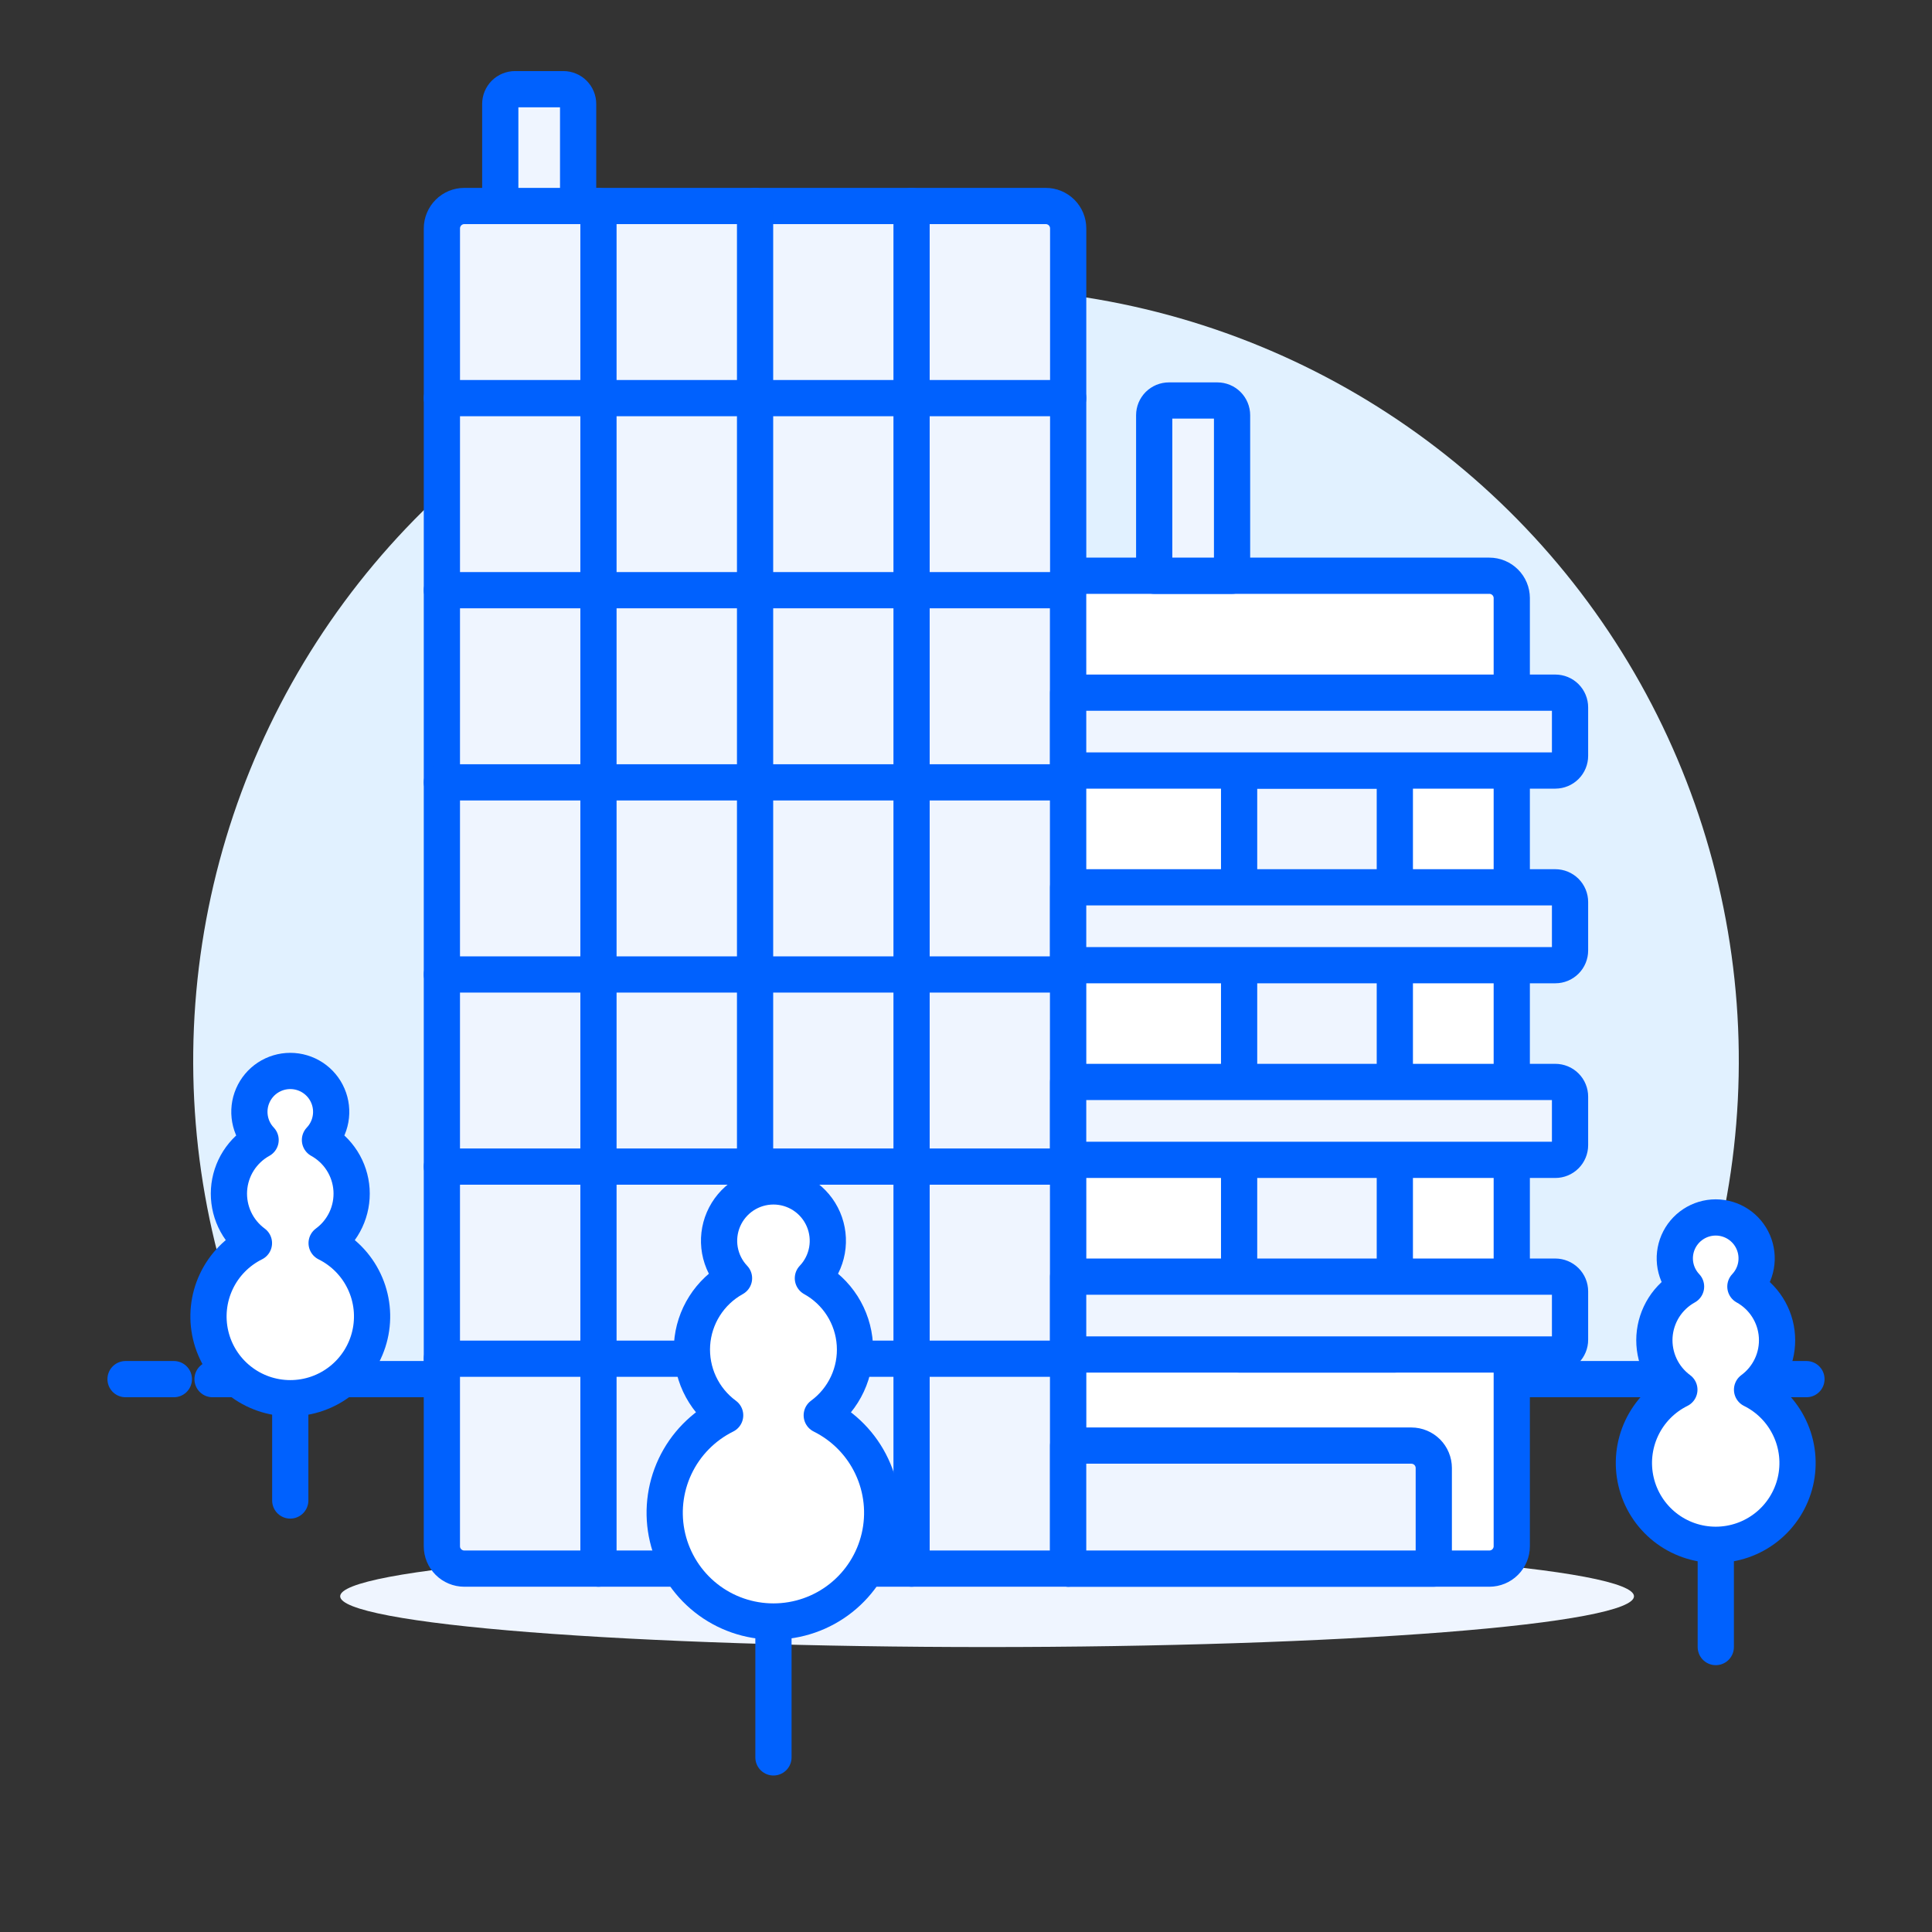 <svg width="80" height="80" viewBox="0 0 80 80" fill="none" xmlns="http://www.w3.org/2000/svg">
<rect x="0" y="0" width="80" height="80" fill="#333333" stroke="none"/>
<path d="M69.16 57.107C71.363 52.233 72.309 46.885 71.912 41.551C71.514 36.218 69.787 31.068 66.886 26.575C63.986 22.081 60.005 18.386 55.309 15.827C50.612 13.268 45.349 11.928 40 11.928C34.651 11.928 29.388 13.268 24.692 15.827C19.995 18.386 16.014 22.081 13.114 26.575C10.213 31.068 8.486 36.218 8.088 41.551C7.691 46.885 8.637 52.233 10.84 57.107H69.16Z" fill="#E1F1FF"/>
<path d="M8.801 57.107H71.201" stroke="#0061FE" stroke-width="1.5" stroke-linecap="round" stroke-linejoin="round"/>
<path d="M5.199 57.107H7.199" stroke="#0061FE" stroke-width="1.5" stroke-linecap="round" stroke-linejoin="round"/>
<path d="M72.801 57.107H74.801" stroke="#0061FE" stroke-width="1.5" stroke-linecap="round" stroke-linejoin="round"/>
<path d="M14.086 66.099C14.086 66.375 14.779 66.648 16.125 66.903C17.471 67.158 19.444 67.39 21.932 67.585C24.419 67.78 27.372 67.935 30.622 68.041C33.872 68.147 37.355 68.201 40.873 68.201C44.391 68.201 47.874 68.147 51.124 68.041C54.374 67.935 57.327 67.78 59.815 67.585C62.302 67.39 64.275 67.158 65.621 66.903C66.968 66.648 67.66 66.375 67.66 66.099C67.66 65.822 66.968 65.549 65.621 65.294C64.275 65.039 62.302 64.807 59.815 64.612C57.327 64.417 54.374 64.262 51.124 64.156C47.874 64.05 44.391 63.996 40.873 63.996C37.355 63.996 33.872 64.05 30.622 64.156C27.372 64.262 24.419 64.417 21.932 64.612C19.444 64.807 17.471 65.039 16.125 65.294C14.779 65.549 14.086 65.822 14.086 66.099Z" fill="#EFF5FF"/>
<path d="M18.297 64.027C18.297 64.273 18.395 64.508 18.569 64.681C18.742 64.855 18.978 64.952 19.223 64.953H44.231V9.455C44.23 9.21 44.133 8.975 43.959 8.801C43.785 8.628 43.55 8.53 43.305 8.53H19.225C18.979 8.53 18.744 8.628 18.571 8.801C18.397 8.975 18.299 9.21 18.298 9.455L18.297 64.027Z" fill="#EFF5FF"/>
<path d="M18.297 64.027C18.297 64.273 18.395 64.508 18.569 64.681C18.742 64.855 18.978 64.952 19.223 64.953H44.231V9.455C44.23 9.21 44.133 8.975 43.959 8.801C43.785 8.628 43.55 8.53 43.305 8.53H19.225C18.979 8.53 18.744 8.628 18.571 8.801C18.397 8.975 18.299 9.21 18.298 9.455L18.297 64.027Z" stroke="#0061FE" stroke-width="1.5" stroke-linecap="round" stroke-linejoin="round"/>
<path d="M44.233 64.953H61.673C61.918 64.952 62.154 64.855 62.327 64.681C62.501 64.508 62.599 64.272 62.599 64.027V24.764C62.598 24.518 62.5 24.283 62.325 24.11C62.151 23.937 61.916 23.84 61.67 23.84H44.23L44.233 64.953Z" fill="white"/>
<path d="M44.233 64.953H61.673C61.918 64.952 62.154 64.855 62.327 64.681C62.501 64.508 62.599 64.272 62.599 64.027V24.764C62.598 24.518 62.5 24.283 62.325 24.11C62.151 23.937 61.916 23.84 61.67 23.84H44.23L44.233 64.953Z" stroke="#0061FE" stroke-width="1.5" stroke-linecap="round" stroke-linejoin="round"/>
<path d="M48.402 16.584H50.407C50.569 16.584 50.724 16.648 50.838 16.762C50.952 16.876 51.017 17.031 51.017 17.193V23.84H47.793V17.193C47.793 17.113 47.809 17.034 47.839 16.96C47.87 16.886 47.915 16.819 47.971 16.762C48.028 16.706 48.095 16.661 48.169 16.63C48.243 16.6 48.322 16.584 48.402 16.584Z" fill="#EFF5FF" stroke="#0061FE" stroke-width="1.5" stroke-linecap="round" stroke-linejoin="round"/>
<path d="M21.324 3.693H23.329C23.409 3.693 23.489 3.709 23.562 3.74C23.637 3.77 23.704 3.815 23.76 3.872C23.817 3.929 23.862 3.996 23.892 4.07C23.923 4.144 23.939 4.223 23.939 4.303V8.53H20.715V4.303C20.715 4.223 20.731 4.144 20.761 4.07C20.792 3.996 20.837 3.929 20.893 3.872C20.95 3.815 21.017 3.77 21.091 3.74C21.165 3.709 21.244 3.693 21.324 3.693Z" fill="#EFF5FF" stroke="#0061FE" stroke-width="1.5" stroke-linecap="round" stroke-linejoin="round"/>
<path d="M51.309 31.904H57.757V56.086H51.309V31.904Z" fill="#EFF5FF" stroke="#0061FE" stroke-width="1.5" stroke-linecap="round" stroke-linejoin="round"/>
<path d="M44.23 31.906H64.403C64.565 31.905 64.72 31.841 64.834 31.727C64.948 31.613 65.012 31.458 65.012 31.296V29.291C65.012 29.13 64.948 28.975 64.834 28.86C64.72 28.746 64.565 28.682 64.403 28.682H44.23V31.906Z" fill="#EFF5FF" stroke="#0061FE" stroke-width="1.5" stroke-linecap="round" stroke-linejoin="round"/>
<path d="M44.23 39.966H64.403C64.565 39.966 64.72 39.902 64.834 39.787C64.948 39.673 65.012 39.518 65.012 39.357V37.351C65.012 37.271 64.996 37.192 64.966 37.118C64.935 37.044 64.89 36.977 64.834 36.92C64.777 36.864 64.71 36.819 64.636 36.788C64.562 36.758 64.483 36.742 64.403 36.742H44.23V39.966Z" fill="#EFF5FF" stroke="#0061FE" stroke-width="1.5" stroke-linecap="round" stroke-linejoin="round"/>
<path d="M44.23 48.027H64.403C64.565 48.027 64.72 47.963 64.834 47.848C64.948 47.734 65.012 47.579 65.012 47.418V45.412C65.012 45.332 64.997 45.252 64.966 45.178C64.936 45.104 64.891 45.037 64.834 44.98C64.778 44.923 64.711 44.878 64.637 44.848C64.563 44.817 64.483 44.801 64.403 44.801H44.23V48.027Z" fill="#EFF5FF" stroke="#0061FE" stroke-width="1.5" stroke-linecap="round" stroke-linejoin="round"/>
<path d="M44.23 56.087H64.403C64.565 56.087 64.72 56.023 64.834 55.908C64.948 55.794 65.012 55.639 65.012 55.478V53.473C65.012 53.311 64.948 53.156 64.834 53.042C64.72 52.928 64.565 52.864 64.403 52.863H44.23V56.087Z" fill="#EFF5FF" stroke="#0061FE" stroke-width="1.5" stroke-linecap="round" stroke-linejoin="round"/>
<path d="M44.23 64.952H59.37V60.785C59.369 60.54 59.271 60.305 59.098 60.131C58.924 59.958 58.689 59.86 58.444 59.859H44.23V64.952Z" fill="#EFF5FF" stroke="#0061FE" stroke-width="1.5" stroke-linecap="round" stroke-linejoin="round"/>
<path d="M24.781 8.529V64.953" stroke="#0061FE" stroke-width="1.5" stroke-linecap="round" stroke-linejoin="round"/>
<path d="M31.266 8.529V64.953" stroke="#0061FE" stroke-width="1.5" stroke-linecap="round" stroke-linejoin="round"/>
<path d="M37.746 8.529V64.953" stroke="#0061FE" stroke-width="1.5" stroke-linecap="round" stroke-linejoin="round"/>
<path d="M18.297 16.485H44.231" stroke="#0061FE" stroke-width="1.5" stroke-linecap="round" stroke-linejoin="round"/>
<path d="M18.297 24.439H44.231" stroke="#0061FE" stroke-width="1.5" stroke-linecap="round" stroke-linejoin="round"/>
<path d="M18.297 32.395H44.231" stroke="#0061FE" stroke-width="1.5" stroke-linecap="round" stroke-linejoin="round"/>
<path d="M18.297 40.351H44.231" stroke="#0061FE" stroke-width="1.5" stroke-linecap="round" stroke-linejoin="round"/>
<path d="M18.297 48.306H44.231" stroke="#0061FE" stroke-width="1.5" stroke-linecap="round" stroke-linejoin="round"/>
<path d="M18.297 56.262H44.231" stroke="#0061FE" stroke-width="1.5" stroke-linecap="round" stroke-linejoin="round"/>
<path d="M72.549 57.544C72.893 57.291 73.167 56.956 73.347 56.57C73.527 56.184 73.607 55.758 73.579 55.333C73.552 54.908 73.418 54.496 73.189 54.136C72.961 53.776 72.646 53.48 72.273 53.274C72.501 53.033 72.654 52.731 72.712 52.405C72.77 52.079 72.732 51.743 72.601 51.438C72.471 51.134 72.253 50.874 71.977 50.692C71.7 50.509 71.376 50.412 71.044 50.412C70.713 50.412 70.389 50.509 70.112 50.692C69.835 50.874 69.618 51.134 69.487 51.438C69.356 51.743 69.318 52.079 69.376 52.405C69.435 52.731 69.588 53.033 69.816 53.274C69.443 53.48 69.128 53.776 68.899 54.136C68.671 54.496 68.537 54.908 68.509 55.333C68.482 55.758 68.562 56.184 68.742 56.57C68.921 56.956 69.196 57.291 69.539 57.544C68.854 57.883 68.305 58.444 67.979 59.136C67.654 59.827 67.571 60.608 67.746 61.352C67.92 62.096 68.341 62.76 68.939 63.234C69.538 63.709 70.28 63.967 71.044 63.967C71.808 63.967 72.55 63.709 73.149 63.234C73.748 62.76 74.168 62.096 74.343 61.352C74.517 60.608 74.435 59.827 74.109 59.136C73.784 58.444 73.234 57.883 72.549 57.544Z" fill="white" stroke="#0061FE" stroke-width="1.5" stroke-linecap="round" stroke-linejoin="round"/>
<path d="M71.047 63.996V68.201" stroke="#0061FE" stroke-width="1.5" stroke-linecap="round" stroke-linejoin="round"/>
<path d="M13.525 51.475C13.868 51.223 14.143 50.888 14.323 50.502C14.503 50.115 14.583 49.69 14.556 49.264C14.528 48.839 14.394 48.427 14.166 48.068C13.937 47.708 13.622 47.411 13.249 47.205C13.477 46.965 13.629 46.663 13.687 46.337C13.745 46.011 13.707 45.675 13.576 45.371C13.445 45.066 13.228 44.807 12.952 44.625C12.675 44.443 12.351 44.346 12.02 44.346C11.689 44.346 11.365 44.443 11.088 44.625C10.812 44.807 10.595 45.066 10.464 45.371C10.333 45.675 10.295 46.011 10.353 46.337C10.411 46.663 10.563 46.965 10.791 47.205C10.418 47.411 10.103 47.708 9.874 48.068C9.646 48.427 9.512 48.839 9.484 49.264C9.457 49.69 9.537 50.115 9.717 50.502C9.897 50.888 10.172 51.223 10.515 51.475C9.831 51.815 9.281 52.375 8.956 53.067C8.63 53.758 8.548 54.539 8.722 55.282C8.896 56.026 9.317 56.69 9.916 57.164C10.514 57.639 11.256 57.897 12.02 57.897C12.784 57.897 13.526 57.639 14.124 57.164C14.723 56.69 15.144 56.026 15.318 55.282C15.492 54.539 15.41 53.758 15.084 53.067C14.759 52.375 14.209 51.815 13.525 51.475Z" fill="white" stroke="#0061FE" stroke-width="1.5" stroke-linecap="round" stroke-linejoin="round"/>
<path d="M12.019 57.928V62.132" stroke="#0061FE" stroke-width="1.5" stroke-linecap="round" stroke-linejoin="round"/>
<path d="M34.027 58.605C34.484 58.27 34.849 57.825 35.088 57.312C35.328 56.798 35.434 56.232 35.397 55.667C35.361 55.102 35.182 54.554 34.879 54.076C34.575 53.598 34.156 53.203 33.66 52.929C33.964 52.61 34.166 52.209 34.244 51.775C34.321 51.342 34.27 50.895 34.096 50.49C33.922 50.086 33.634 49.741 33.266 49.498C32.898 49.256 32.468 49.127 32.027 49.127C31.587 49.127 31.156 49.256 30.788 49.498C30.42 49.741 30.132 50.086 29.958 50.49C29.784 50.895 29.733 51.342 29.81 51.775C29.888 52.209 30.091 52.61 30.394 52.929C29.898 53.203 29.479 53.598 29.176 54.076C28.872 54.555 28.694 55.102 28.657 55.667C28.621 56.232 28.727 56.798 28.966 57.311C29.206 57.825 29.57 58.27 30.027 58.605C29.117 59.057 28.386 59.802 27.953 60.721C27.52 61.64 27.41 62.678 27.642 63.667C27.874 64.656 28.433 65.538 29.229 66.169C30.025 66.8 31.011 67.143 32.027 67.143C33.042 67.143 34.028 66.8 34.824 66.169C35.62 65.538 36.179 64.656 36.411 63.667C36.643 62.678 36.533 61.64 36.1 60.721C35.668 59.802 34.937 59.057 34.027 58.605H34.027Z" fill="white" stroke="#0061FE" stroke-width="1.5" stroke-linecap="round" stroke-linejoin="round"/>
<path d="M32.027 67.182V72.77" stroke="#0061FE" stroke-width="1.5" stroke-linecap="round" stroke-linejoin="round"/>
</svg>
